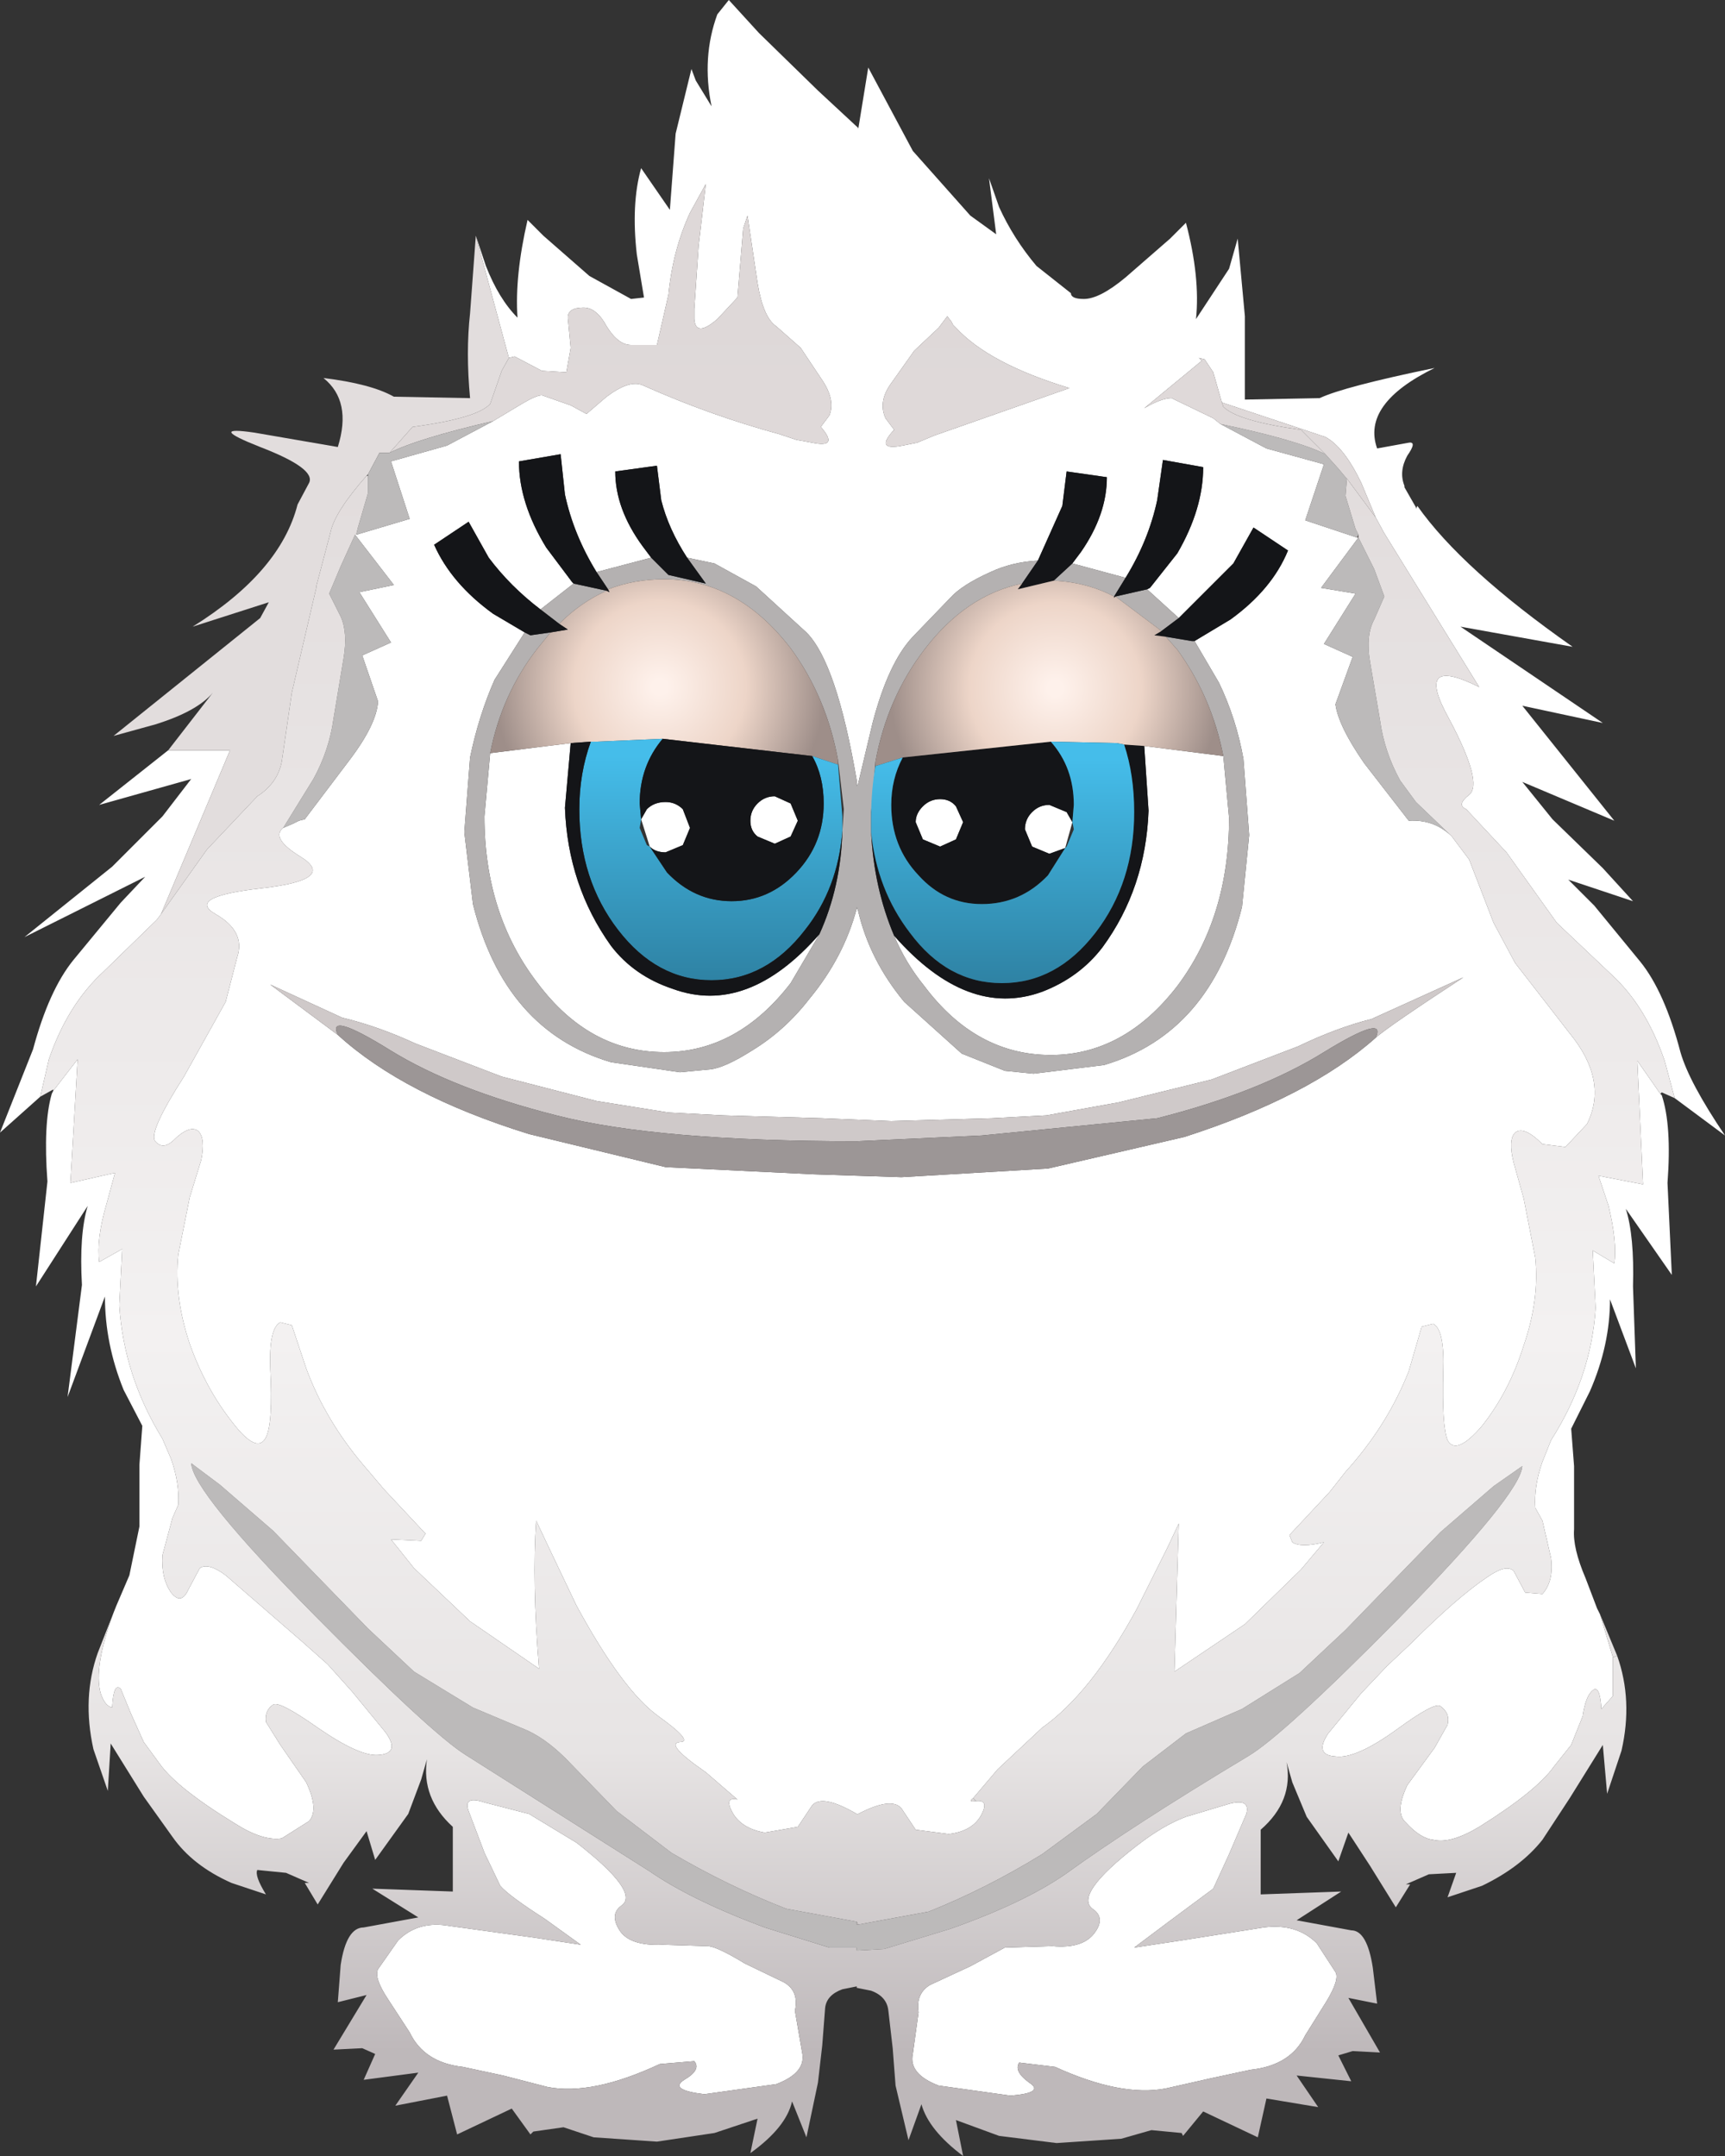 <?xml version="1.0" encoding="UTF-8" standalone="no"?>
<svg xmlns:xlink="http://www.w3.org/1999/xlink" height="75.0px" width="60.0px" xmlns="http://www.w3.org/2000/svg">
  <rect width="100%" height="100%" fill="#333333" stroke="none"/>
  <g transform="matrix(1.0, 0.0, 0.0, 1.0, 0.9, 5.75)">
    <use height="75.0" transform="matrix(1.0, 0.0, 0.0, 1.0, -0.9, -5.75)" width="60.0" xlink:href="#shape0"/>
  </g>
  <defs>
    <g id="shape0" transform="matrix(1.0, 0.0, 0.0, 1.0, 0.9, 5.75)">
      <path d="M15.65 2.45 L16.0 3.5 Q16.45 4.65 17.1 5.3 17.0 3.85 17.45 1.9 L18.0 2.45 19.6 3.85 21.05 4.65 21.5 4.6 21.25 3.1 Q21.05 1.35 21.4 0.1 L22.4 1.55 22.6 -1.1 23.15 -3.35 23.3 -2.95 23.85 -2.05 Q23.5 -3.75 24.05 -5.25 L24.45 -5.75 25.5 -4.6 27.55 -2.6 28.95 -1.3 28.95 -1.25 29.3 -3.4 30.85 -0.5 32.85 1.75 33.75 2.4 33.5 0.45 33.85 1.45 Q34.35 2.55 35.15 3.5 L36.35 4.45 Q36.35 4.65 36.8 4.65 37.35 4.65 38.25 3.9 L39.8 2.55 40.35 2.0 Q40.85 3.9 40.7 5.35 L41.85 3.6 42.15 2.55 42.4 5.25 42.4 8.15 45.0 8.1 Q45.85 7.7 49.0 7.05 46.45 8.3 47.0 9.85 L48.1 9.65 Q48.4 9.6 48.05 10.1 47.75 10.65 47.95 11.15 L47.95 11.2 48.35 11.9 48.35 11.95 48.4 11.85 Q49.95 14.05 53.8 16.75 L49.9 16.05 54.85 19.4 52.05 18.8 55.25 22.8 52.05 21.45 53.1 22.75 54.85 24.45 55.9 25.6 53.65 24.85 54.55 25.75 56.15 27.7 Q57.0 28.75 57.55 30.85 57.85 31.9 59.1 33.75 L57.35 32.45 57.0 31.15 Q56.35 29.25 55.15 28.15 L53.25 26.35 51.5 23.9 50.1 22.4 Q49.75 22.25 50.2 21.9 50.7 21.5 49.5 19.25 48.25 17.0 50.55 18.15 L47.25 12.8 46.95 12.25 46.45 11.05 Q45.85 9.8 45.2 9.45 L41.6 8.25 41.3 7.2 41.0 6.75 40.8 6.7 40.9 6.8 38.9 8.45 Q39.5 8.1 39.85 8.1 L41.3 8.8 41.55 9.0 43.15 9.85 45.15 10.4 44.5 12.35 46.3 12.95 46.35 12.95 45.05 14.7 46.25 14.9 45.15 16.65 46.15 17.1 45.55 18.75 Q45.65 19.5 46.55 20.8 L48.1 22.8 Q48.95 22.75 49.55 23.3 L49.6 23.35 50.2 24.15 51.05 26.35 51.8 27.75 53.7 30.2 Q55.05 31.85 54.3 33.35 L53.55 34.15 52.75 34.05 Q52.1 33.4 51.8 33.65 51.55 33.9 51.75 34.7 L52.1 35.95 52.5 38.0 Q52.65 39.45 52.1 41.05 51.6 42.65 50.65 43.85 49.75 44.9 49.45 44.35 49.25 43.85 49.3 41.95 49.35 40.5 48.95 40.3 L48.55 40.4 48.1 41.95 Q47.35 43.85 45.9 45.45 L45.35 46.15 43.95 47.65 44.05 47.9 Q44.35 48.1 45.15 47.9 L44.35 48.85 42.4 50.75 39.95 52.4 40.1 47.25 39.7 48.1 38.65 50.2 Q37.05 53.15 35.35 54.35 L33.8 55.8 32.95 56.8 Q32.75 56.95 33.05 56.9 33.5 56.85 33.25 57.35 32.95 57.95 32.1 58.05 L30.95 57.9 30.45 57.15 Q30.1 56.75 28.95 57.35 L28.9 57.35 Q27.7 56.65 27.35 57.05 L26.85 57.8 25.7 58.0 Q24.85 57.85 24.55 57.25 24.3 56.75 24.75 56.85 L23.65 55.9 Q22.2 54.9 22.75 54.85 23.25 54.85 22.0 53.95 20.75 53.05 19.15 50.1 L18.15 48.0 17.75 47.15 Q17.6 49.25 17.85 52.3 L15.45 50.65 13.5 48.8 12.7 47.8 13.75 47.85 13.9 47.6 12.45 46.05 11.9 45.4 Q10.45 43.75 9.75 41.85 L9.25 40.35 8.85 40.25 Q8.45 40.45 8.5 41.85 8.6 43.75 8.35 44.25 8.05 44.85 7.2 43.75 6.25 42.55 5.7 41.0 5.15 39.35 5.3 37.9 L5.7 35.9 6.1 34.6 Q6.25 33.85 6.0 33.6 5.7 33.35 5.1 33.95 4.75 34.25 4.5 33.95 4.25 33.65 5.5 31.7 L6.95 29.1 7.35 27.55 Q7.65 26.65 6.6 26.05 5.55 25.45 8.2 25.15 10.85 24.85 9.55 24.05 8.5 23.4 8.95 23.05 L9.3 22.9 9.5 22.8 9.7 22.75 11.25 20.7 Q12.2 19.45 12.25 18.65 L11.7 17.05 12.7 16.6 11.6 14.85 12.8 14.6 11.45 12.85 11.5 12.85 13.35 12.3 12.7 10.3 14.65 9.75 16.25 8.9 16.5 8.75 17.25 8.3 Q17.75 8.0 17.95 8.0 L18.95 8.35 19.5 8.65 20.2 8.05 Q21.0 7.45 21.45 7.65 23.8 8.7 26.2 9.35 L26.8 9.55 27.35 9.65 Q28.3 9.85 27.65 9.1 L27.95 8.7 Q28.15 8.2 27.75 7.55 L26.95 6.35 26.1 5.6 Q25.65 5.3 25.45 4.1 L25.1 1.75 24.95 2.2 24.75 4.6 24.05 5.35 Q23.3 6.0 23.25 5.35 L23.25 5.0 23.4 2.8 23.65 0.65 23.1 1.65 Q22.5 2.95 22.35 4.5 L21.95 6.25 21.05 6.25 Q20.6 6.25 20.2 5.6 19.85 4.95 19.4 4.95 18.85 4.95 18.85 5.3 L18.95 6.35 18.8 7.2 17.95 7.15 17.0 6.65 16.8 6.7 15.65 2.45 M56.85 32.3 L56.9 32.35 Q57.25 33.4 57.1 35.4 L57.25 38.6 55.65 36.3 Q55.95 37.25 55.9 39.0 L56.0 41.85 55.1 39.45 Q55.1 41.05 54.4 42.65 L53.75 43.95 53.85 45.25 53.85 47.45 Q53.8 48.1 54.25 49.15 L54.65 50.2 54.75 50.4 55.2 51.9 55.2 53.25 54.8 53.7 Q54.75 52.85 54.5 53.05 54.25 53.25 54.15 53.95 L53.75 54.95 53.15 55.7 Q52.55 56.55 50.55 57.8 49.55 58.4 48.95 58.25 48.5 58.2 48.0 57.65 47.6 57.3 48.05 56.35 L49.0 55.05 49.45 54.25 Q49.55 53.85 49.2 53.6 49.0 53.45 47.7 54.4 46.25 55.45 45.55 55.35 44.8 55.3 45.3 54.55 L46.45 53.15 47.35 52.2 48.2 51.4 Q49.8 49.8 50.85 49.1 51.5 48.65 51.75 48.9 L52.15 49.65 52.75 49.7 Q53.15 49.25 53.05 48.45 L52.75 47.15 52.5 46.7 Q52.45 45.95 52.75 45.1 L53.05 44.35 Q54.45 42.15 54.6 39.75 L54.5 37.75 55.25 38.2 Q55.35 37.45 55.05 36.2 L54.7 35.15 56.25 35.45 56.05 31.15 56.85 32.3 M3.05 50.35 L3.15 50.1 3.6 49.05 3.95 47.35 3.95 45.2 4.05 43.85 3.4 42.6 Q2.75 41.0 2.75 39.35 L1.45 42.85 1.95 38.95 Q1.85 37.2 2.15 36.2 L0.35 39.0 0.75 35.35 Q0.6 33.35 0.9 32.3 L0.95 32.2 1.8 31.1 1.55 35.4 3.1 35.05 2.8 36.15 Q2.45 37.35 2.55 38.15 L3.35 37.7 3.25 39.65 Q3.4 42.1 4.75 44.3 L5.05 45.0 Q5.35 45.85 5.3 46.6 L5.1 47.05 4.75 48.35 Q4.7 49.15 5.05 49.65 5.4 50.1 5.65 49.55 L6.05 48.8 Q6.35 48.6 6.95 49.05 L9.6 51.35 10.5 52.15 11.35 53.1 12.5 54.5 Q13.05 55.25 12.25 55.3 11.6 55.35 10.15 54.35 8.8 53.4 8.6 53.55 8.3 53.75 8.35 54.15 L8.85 54.95 9.75 56.25 Q10.2 57.2 9.85 57.6 L8.9 58.2 Q8.25 58.3 7.3 57.7 5.25 56.45 4.65 55.6 L4.1 54.85 3.65 53.85 3.3 53.0 Q3.05 52.75 3.0 53.65 2.75 53.6 2.6 53.15 2.35 52.25 3.05 50.35 M0.5 32.4 L-0.9 33.65 0.25 30.75 Q0.8 28.7 1.65 27.65 L3.3 25.65 4.15 24.75 -0.05 26.85 3.0 24.4 4.75 22.65 5.75 21.35 2.55 22.25 4.95 20.35 7.1 20.35 4.7 26.05 4.55 26.25 2.7 28.05 Q1.45 29.2 0.8 31.1 L0.5 32.4 M17.9 15.45 Q16.85 14.65 16.1 13.65 L15.4 12.4 14.2 13.2 Q14.8 14.55 16.25 15.6 L17.35 16.25 16.3 17.9 Q15.75 19.15 15.45 20.6 L15.25 23.2 15.55 25.7 Q16.65 30.1 20.35 31.2 L22.75 31.55 23.8 31.45 Q24.3 31.4 25.25 30.8 26.4 30.1 27.25 29.0 28.45 27.55 28.9 25.85 L28.9 25.75 28.9 25.8 28.95 25.95 Q29.35 27.65 30.55 29.1 L32.55 30.9 34.05 31.5 35.05 31.6 37.5 31.3 Q41.2 30.2 42.3 25.8 L42.55 23.3 42.35 20.65 Q42.1 19.25 41.5 18.0 L40.65 16.55 41.9 15.8 Q43.35 14.75 43.9 13.4 L42.7 12.6 42.0 13.85 40.1 15.75 39.0 14.75 39.1 14.7 40.05 13.5 Q40.95 11.95 40.95 10.5 L39.55 10.25 39.35 11.65 Q39.05 13.05 38.25 14.35 L36.4 13.85 36.7 13.45 Q37.6 12.15 37.6 10.85 L36.2 10.65 36.05 11.85 35.2 13.75 Q34.3 13.8 33.55 14.15 32.55 14.6 32.15 15.05 L30.85 16.4 Q30.0 17.3 29.45 19.4 L28.95 21.5 28.9 21.6 28.9 21.4 Q28.2 17.3 27.15 16.25 L25.4 14.65 23.95 13.85 23.0 13.65 Q22.35 12.65 22.1 11.65 L21.95 10.45 20.5 10.65 Q20.5 11.95 21.45 13.25 L21.75 13.65 19.85 14.15 Q19.05 12.85 18.75 11.45 L18.6 10.05 17.15 10.3 Q17.15 11.75 18.1 13.3 L19.0 14.5 19.05 14.55 17.9 15.45 M30.9 6.45 L30.05 7.65 Q29.65 8.25 29.9 8.8 L30.2 9.2 Q29.5 9.95 30.5 9.75 L31.0 9.65 31.6 9.4 36.3 7.75 Q33.5 6.9 32.35 5.65 L32.25 5.55 32.2 5.45 32.05 5.25 31.75 5.65 30.9 6.45 M16.15 20.45 L18.95 20.1 18.75 22.35 Q18.85 25.05 20.35 27.15 21.15 28.2 22.5 28.65 25.1 29.6 27.6 26.75 L26.6 28.45 Q24.75 30.85 22.2 30.85 19.6 30.85 17.8 28.45 15.95 26.05 15.95 22.65 L16.15 20.45 M38.9 20.2 L41.65 20.55 41.85 22.7 Q41.85 26.15 40.05 28.55 38.2 30.95 35.65 30.95 33.05 30.95 31.25 28.55 30.6 27.75 30.2 26.8 32.75 29.7 35.35 28.75 36.65 28.25 37.45 27.2 38.95 25.15 39.05 22.45 L38.9 20.2 M46.95 30.35 Q47.4 29.95 50.0 28.25 L46.8 29.7 Q45.6 30.0 44.25 30.65 L41.25 31.8 38.0 32.6 35.5 33.05 33.6 33.15 30.1 33.25 27.7 33.15 24.25 33.05 22.35 32.95 19.85 32.55 16.55 31.7 13.55 30.55 Q12.25 29.95 11.0 29.65 L8.5 28.5 10.85 30.25 Q13.15 32.35 17.5 33.7 L22.25 34.85 27.4 35.1 30.45 35.2 35.55 34.9 40.3 33.8 Q44.65 32.4 46.95 30.35 M36.4 22.85 L36.15 23.75 35.6 23.95 35.0 23.7 34.75 23.1 Q34.75 22.75 35.0 22.5 35.25 22.25 35.6 22.25 L36.2 22.5 36.4 22.85 M32.6 22.85 L32.35 23.45 31.8 23.7 31.2 23.45 30.95 22.85 Q30.95 22.55 31.2 22.3 31.45 22.05 31.8 22.05 32.15 22.05 32.35 22.3 L32.6 22.85 M37.1 60.65 Q36.45 60.15 38.65 58.45 39.55 57.75 40.35 57.45 L41.85 57.0 Q42.6 56.8 42.45 57.35 L41.85 58.75 41.3 59.95 39.75 61.1 38.55 62.0 40.2 61.75 43.05 61.3 Q44.2 61.15 44.9 61.85 L45.55 62.85 Q45.7 63.1 45.25 63.85 L44.5 65.05 Q44.0 66.1 42.6 66.25 L41.2 66.55 39.65 66.9 Q38.1 67.2 35.8 66.15 L34.55 66.0 Q34.35 66.3 34.9 66.7 35.45 67.05 34.25 67.15 L31.75 66.8 Q30.7 66.4 30.85 65.7 L31.05 64.25 Q30.95 63.6 31.45 63.3 L32.85 62.65 34.05 62.0 35.7 61.95 Q36.8 62.05 37.2 61.45 37.55 60.95 37.1 60.65 M26.6 22.2 L26.85 22.8 26.6 23.35 26.05 23.6 25.45 23.35 Q25.2 23.15 25.2 22.8 25.2 22.45 25.45 22.2 25.7 21.95 26.05 21.95 L26.6 22.2 M21.4 22.75 L21.6 22.4 Q21.85 22.15 22.25 22.15 22.6 22.15 22.85 22.4 L23.1 23.05 22.85 23.65 22.25 23.9 Q21.9 23.9 21.7 23.7 L21.4 22.75 M19.15 58.35 Q21.4 60.1 20.7 60.55 20.3 60.85 20.65 61.4 21.0 61.95 22.15 61.9 L23.75 61.95 Q24.1 62.0 25.0 62.55 L26.35 63.2 Q26.9 63.5 26.75 64.2 L27.0 65.65 Q27.15 66.35 26.1 66.75 L23.6 67.1 Q22.35 66.95 22.9 66.6 23.5 66.25 23.25 65.95 L22.05 66.05 Q19.7 67.15 18.15 66.85 L16.6 66.45 15.2 66.15 Q13.85 66.0 13.35 64.95 L12.6 63.8 Q12.1 63.05 12.25 62.75 L12.95 61.75 Q13.65 61.05 14.75 61.25 L17.65 61.65 19.3 61.9 18.05 61.0 Q16.8 60.2 16.5 59.85 L15.95 58.7 15.4 57.25 Q15.2 56.7 15.95 56.95 L17.5 57.35 19.15 58.35" fill="#ffffff" fill-rule="evenodd" stroke="none"/>
      <path d="M16.8 6.7 L17.0 6.65 17.95 7.15 18.8 7.2 18.95 6.35 18.85 5.3 Q18.85 4.95 19.4 4.95 19.85 4.95 20.2 5.6 20.6 6.25 21.05 6.25 L21.95 6.25 22.35 4.5 Q22.5 2.95 23.1 1.65 L23.65 0.65 23.4 2.8 23.25 5.0 23.25 5.35 Q23.3 6.0 24.05 5.35 L24.75 4.6 24.95 2.2 25.1 1.75 25.45 4.1 Q25.65 5.3 26.1 5.6 L26.95 6.35 27.75 7.55 Q28.15 8.2 27.95 8.7 L27.65 9.1 Q28.3 9.85 27.35 9.65 L26.8 9.55 26.2 9.35 Q23.8 8.7 21.45 7.65 21.0 7.45 20.2 8.05 L19.5 8.65 18.95 8.35 17.95 8.0 Q17.75 8.0 17.25 8.3 L16.5 8.75 16.25 8.9 Q13.65 9.5 12.65 10.0 L13.45 9.1 Q15.7 8.8 16.15 8.3 L16.55 7.15 16.8 6.7" fill="url(#gradient0)" fill-rule="evenodd" stroke="none"/>
      <path d="M15.65 2.45 L16.8 6.7 16.55 7.15 16.15 8.3 Q15.7 8.8 13.45 9.1 L12.65 10.0 12.3 10.0 11.9 10.75 11.85 10.8 Q10.75 12.05 10.6 12.75 L10.1 14.65 10.1 14.7 9.25 18.35 8.9 20.75 Q8.75 21.5 8.05 21.95 L6.3 23.8 4.7 26.05 7.1 20.35 4.95 20.35 6.5 18.35 Q5.95 19.0 4.5 19.45 L3.05 19.85 8.15 15.75 8.45 15.2 5.8 16.05 Q8.85 14.15 9.45 11.8 L9.85 11.05 Q10.1 10.55 8.15 9.8 6.25 9.05 7.95 9.3 L10.85 9.8 Q11.35 8.2 10.35 7.4 12.0 7.6 12.8 8.05 L15.45 8.1 Q15.3 6.5 15.45 5.15 L15.65 2.45" fill="#e2dddd" fill-rule="evenodd" stroke="none"/>
      <path d="M16.25 8.9 L14.65 9.75 12.7 10.3 13.35 12.3 11.5 12.85 11.5 12.8 11.55 12.6 11.9 11.4 11.9 10.8 11.9 10.75 12.3 10.0 12.65 10.0 Q13.65 9.5 16.25 8.9 M11.45 12.85 L12.8 14.6 11.6 14.85 12.7 16.6 11.7 17.05 12.25 18.65 Q12.2 19.45 11.25 20.7 L9.7 22.75 9.5 22.8 9.3 22.9 8.95 23.05 10.0 21.35 Q10.55 20.35 10.7 19.25 L11.05 17.15 Q11.2 16.25 10.95 15.7 L10.55 14.9 10.95 13.95 11.45 12.85 M49.55 23.3 Q48.95 22.75 48.1 22.8 L46.55 20.8 Q45.65 19.5 45.55 18.75 L46.15 17.1 45.15 16.65 46.25 14.9 45.05 14.7 46.35 12.95 46.9 14.05 47.25 15.0 46.9 15.8 Q46.6 16.35 46.75 17.25 L47.1 19.3 Q47.25 20.4 47.8 21.4 L48.35 22.15 49.55 23.3 M46.3 12.95 L44.5 12.35 45.15 10.4 43.15 9.85 41.55 9.0 Q44.2 9.55 45.2 10.05 L45.65 10.55 45.9 10.85 45.95 10.9 45.9 11.5 46.25 12.65 46.35 12.85 46.3 12.95 M28.95 61.2 L31.4 60.75 Q33.4 59.95 35.35 58.75 L37.25 57.35 38.85 55.7 40.35 54.55 42.3 53.7 44.3 52.45 45.9 50.95 49.2 47.55 51.05 45.95 52.05 45.25 Q52.0 46.2 47.75 50.55 43.7 54.65 42.5 55.35 38.5 57.75 36.15 59.45 34.7 60.45 32.15 61.35 L29.85 62.05 28.95 62.1 28.9 62.1 28.9 62.0 27.95 62.0 25.7 61.3 Q23.15 60.35 21.7 59.35 L15.3 55.3 Q14.1 54.55 10.05 50.45 5.8 46.15 5.75 45.15 L6.75 45.9 8.6 47.5 11.9 50.9 13.5 52.4 15.55 53.65 17.45 54.45 Q18.2 54.8 18.95 55.6 L20.55 57.25 22.45 58.7 Q24.4 59.85 26.45 60.65 L28.9 61.1 28.9 61.2 28.95 61.2" fill="#bcbaba" fill-rule="evenodd" stroke="none"/>
      <path d="M8.95 23.05 Q8.5 23.4 9.55 24.05 10.85 24.85 8.2 25.15 5.55 25.45 6.6 26.05 7.65 26.65 7.35 27.55 L6.95 29.1 5.5 31.7 Q4.25 33.65 4.5 33.95 4.75 34.25 5.1 33.95 5.7 33.35 6.0 33.6 6.25 33.85 6.1 34.6 L5.7 35.9 5.3 37.9 Q5.15 39.35 5.7 41.0 6.25 42.55 7.2 43.75 8.05 44.85 8.35 44.25 8.6 43.75 8.5 41.85 8.45 40.45 8.85 40.25 L9.25 40.35 9.75 41.85 Q10.45 43.75 11.9 45.4 L12.45 46.05 13.9 47.6 13.75 47.85 12.7 47.8 13.5 48.8 15.45 50.65 17.85 52.3 Q17.6 49.25 17.75 47.15 L18.15 48.0 19.15 50.1 Q20.75 53.05 22.0 53.95 23.25 54.85 22.75 54.85 22.2 54.9 23.65 55.9 L24.75 56.85 Q24.3 56.75 24.55 57.25 24.85 57.85 25.7 58.0 L26.85 57.8 27.35 57.05 Q27.7 56.65 28.9 57.35 L28.95 57.35 Q30.1 56.75 30.45 57.15 L30.95 57.9 32.1 58.05 Q32.95 57.95 33.25 57.35 33.5 56.85 33.05 56.9 L32.95 56.8 33.8 55.8 35.35 54.35 Q37.05 53.15 38.65 50.2 L39.7 48.1 40.1 47.25 39.95 52.4 42.4 50.75 44.35 48.85 45.15 47.9 Q44.35 48.1 44.05 47.9 L43.95 47.65 45.35 46.15 45.9 45.45 Q47.35 43.85 48.1 41.95 L48.55 40.4 48.95 40.3 Q49.35 40.5 49.3 41.95 49.25 43.85 49.45 44.35 49.75 44.9 50.65 43.85 51.6 42.65 52.1 41.05 52.65 39.45 52.5 38.0 L52.1 35.95 51.75 34.7 Q51.55 33.9 51.8 33.65 52.1 33.4 52.75 34.05 L53.55 34.15 54.3 33.35 Q55.05 31.85 53.7 30.2 L51.8 27.75 51.05 26.35 50.2 24.15 49.6 23.35 49.55 23.3 48.35 22.15 47.8 21.4 Q47.25 20.4 47.1 19.3 L46.75 17.25 Q46.6 16.35 46.9 15.8 L47.25 15.0 46.9 14.05 46.35 12.95 46.35 12.9 46.35 12.85 46.25 12.65 45.9 11.5 45.95 10.9 46.95 12.25 47.25 12.8 50.55 18.15 Q48.25 17.0 49.5 19.25 50.7 21.5 50.2 21.9 49.75 22.25 50.1 22.4 L51.5 23.9 53.25 26.35 55.15 28.15 Q56.35 29.25 57.0 31.15 L57.35 32.45 56.9 32.25 56.85 32.3 56.05 31.15 56.25 35.45 54.7 35.15 55.05 36.2 Q55.35 37.45 55.25 38.2 L54.5 37.75 54.6 39.75 Q54.45 42.15 53.05 44.35 L52.75 45.1 Q52.45 45.95 52.5 46.7 L52.75 47.15 53.05 48.45 Q53.15 49.25 52.75 49.7 L52.15 49.65 51.75 48.9 Q51.5 48.65 50.85 49.1 49.8 49.8 48.2 51.4 L47.35 52.2 46.45 53.15 45.3 54.55 Q44.8 55.3 45.55 55.35 46.25 55.45 47.7 54.4 49.0 53.45 49.2 53.6 49.55 53.85 49.45 54.25 L49.0 55.05 48.05 56.35 Q47.6 57.3 48.0 57.65 48.5 58.2 48.95 58.25 49.55 58.4 50.55 57.8 52.55 56.55 53.15 55.7 L53.75 54.95 54.15 53.95 Q54.25 53.25 54.5 53.05 54.75 52.85 54.8 53.7 L55.2 53.25 55.2 51.9 55.35 51.85 Q55.9 53.4 55.5 55.15 L55.0 56.65 54.85 54.95 53.7 56.8 52.75 58.25 Q52.0 59.2 50.65 59.85 L49.45 60.25 49.75 59.4 48.8 59.45 48.0 59.8 48.15 59.8 47.65 60.6 46.75 59.15 46.0 58.0 45.65 59.0 44.55 57.45 44.05 56.25 43.85 55.55 Q44.1 56.9 42.95 57.9 L42.95 60.15 45.75 60.05 44.2 61.05 46.1 61.4 Q46.65 61.4 46.85 62.7 L47.0 63.95 46.0 63.75 47.1 65.65 46.15 65.6 45.65 65.75 46.1 66.65 44.2 66.45 44.95 67.55 43.15 67.25 42.85 68.6 40.95 67.7 40.25 68.55 40.2 68.45 39.15 68.35 38.1 68.65 35.85 68.8 33.85 68.55 32.35 68.0 32.6 69.25 Q31.4 68.35 31.15 67.45 L30.7 68.7 30.25 66.8 30.15 65.5 30.0 64.2 Q29.95 63.7 29.4 63.5 L28.9 63.4 28.9 63.35 28.4 63.45 Q27.85 63.65 27.8 64.1 L27.7 65.4 27.55 66.7 27.15 68.6 26.65 67.35 Q26.45 68.25 25.2 69.15 L25.45 67.95 23.95 68.45 21.95 68.75 19.75 68.6 18.7 68.25 17.65 68.4 17.55 68.5 16.9 67.6 15.0 68.5 14.65 67.15 12.85 67.5 13.65 66.35 11.75 66.6 12.15 65.7 11.7 65.5 10.7 65.55 11.85 63.65 10.85 63.9 10.95 62.6 Q11.15 61.3 11.75 61.3 L13.65 60.95 12.05 59.95 14.85 60.05 14.85 57.8 Q13.75 56.8 13.95 55.45 L13.75 56.15 13.3 57.35 12.15 58.95 11.85 57.95 11.05 59.05 10.15 60.5 9.7 59.75 9.85 59.75 9.05 59.4 8.05 59.3 Q7.95 59.5 8.35 60.15 L7.15 59.75 Q5.8 59.15 5.1 58.15 L4.1 56.75 2.95 54.9 2.85 56.55 2.35 55.1 Q1.95 53.3 2.5 51.75 L3.05 50.35 Q2.35 52.25 2.6 53.15 2.75 53.6 3.0 53.65 3.05 52.75 3.3 53.0 L3.65 53.85 4.1 54.85 4.65 55.6 Q5.25 56.45 7.3 57.7 8.25 58.3 8.9 58.2 L9.85 57.6 Q10.2 57.2 9.75 56.25 L8.85 54.95 8.35 54.15 Q8.3 53.75 8.6 53.55 8.8 53.4 10.15 54.35 11.6 55.35 12.25 55.3 13.05 55.25 12.5 54.5 L11.35 53.1 10.5 52.15 9.6 51.35 6.95 49.05 Q6.35 48.6 6.05 48.8 L5.65 49.55 Q5.4 50.1 5.05 49.65 4.7 49.15 4.75 48.35 L5.1 47.05 5.3 46.6 Q5.35 45.85 5.05 45.0 L4.75 44.3 Q3.4 42.1 3.25 39.65 L3.35 37.7 2.55 38.15 Q2.45 37.35 2.8 36.15 L3.1 35.05 1.55 35.4 1.8 31.1 0.95 32.2 0.95 32.15 0.5 32.4 0.8 31.1 Q1.45 29.2 2.7 28.05 L4.55 26.25 4.7 26.05 6.3 23.8 8.05 21.95 Q8.75 21.5 8.9 20.75 L9.25 18.35 10.1 14.7 10.1 14.65 10.6 12.75 Q10.75 12.05 11.85 10.8 L11.9 10.8 11.9 11.4 11.55 12.6 11.5 12.8 11.5 12.85 11.45 12.85 10.95 13.95 10.55 14.9 10.95 15.7 Q11.2 16.25 11.05 17.15 L10.7 19.25 Q10.55 20.35 10.0 21.35 L8.95 23.05 M37.1 60.65 Q37.55 60.95 37.2 61.45 36.8 62.05 35.7 61.95 L34.05 62.0 32.85 62.65 31.45 63.3 Q30.95 63.6 31.05 64.25 L30.85 65.7 Q30.7 66.4 31.75 66.8 L34.25 67.15 Q35.45 67.05 34.9 66.7 34.35 66.3 34.55 66.0 L35.8 66.15 Q38.1 67.2 39.65 66.9 L41.2 66.55 42.6 66.25 Q44.0 66.1 44.5 65.05 L45.25 63.85 Q45.7 63.1 45.55 62.85 L44.9 61.85 Q44.2 61.15 43.05 61.3 L40.2 61.75 38.55 62.0 39.75 61.1 41.3 59.95 41.85 58.75 42.45 57.35 Q42.6 56.8 41.85 57.0 L40.35 57.45 Q39.55 57.75 38.65 58.45 36.45 60.15 37.1 60.65 M28.9 61.1 L26.45 60.65 Q24.4 59.85 22.45 58.7 L20.55 57.25 18.95 55.6 Q18.2 54.8 17.45 54.45 L15.55 53.65 13.5 52.4 11.9 50.9 8.6 47.5 6.75 45.9 5.75 45.15 Q5.8 46.15 10.05 50.45 14.1 54.55 15.3 55.3 L21.7 59.35 Q23.15 60.35 25.7 61.3 L27.95 62.0 28.9 62.0 28.9 62.1 28.95 62.1 29.85 62.05 32.15 61.35 Q34.7 60.45 36.15 59.45 38.5 57.75 42.5 55.35 43.7 54.65 47.75 50.55 52.0 46.2 52.05 45.25 L51.05 45.95 49.2 47.55 45.9 50.95 44.3 52.45 42.3 53.7 40.35 54.55 38.85 55.7 37.25 57.35 35.35 58.75 Q33.4 59.95 31.4 60.75 L28.95 61.2 28.9 61.1 M19.15 58.35 L17.5 57.35 15.95 56.95 Q15.2 56.7 15.4 57.25 L15.95 58.7 16.5 59.85 Q16.8 60.2 18.05 61.0 L19.3 61.9 17.65 61.65 14.75 61.25 Q13.65 61.05 12.95 61.75 L12.25 62.75 Q12.1 63.05 12.6 63.8 L13.35 64.95 Q13.85 66.0 15.2 66.15 L16.6 66.45 18.15 66.85 Q19.7 67.15 22.05 66.05 L23.25 65.95 Q23.5 66.25 22.9 66.6 22.35 66.95 23.6 67.1 L26.1 66.75 Q27.15 66.35 27.0 65.65 L26.75 64.2 Q26.9 63.5 26.35 63.2 L25.0 62.55 Q24.1 62.0 23.75 61.95 L22.15 61.9 Q21.0 61.95 20.65 61.4 20.3 60.85 20.7 60.55 21.4 60.1 19.15 58.35" fill="url(#gradient1)" fill-rule="evenodd" stroke="none"/>
      <path d="M11.5 12.85 L11.45 12.85 11.5 12.85 11.5 12.8 11.5 12.85 M46.35 12.95 L46.3 12.95 46.35 12.85 46.35 12.9 46.35 12.95" fill="#726a6a" fill-rule="evenodd" stroke="none"/>
      <path d="M33.05 56.9 Q32.75 56.95 32.95 56.8 L33.05 56.9 M41.55 9.0 L41.3 8.8 39.85 8.1 Q39.5 8.1 38.9 8.45 L40.9 6.8 40.8 6.7 41.0 6.75 41.3 7.2 41.6 8.25 41.65 8.4 Q42.15 8.9 44.35 9.2 L45.2 10.05 Q44.2 9.55 41.55 9.0 M54.75 50.4 L55.35 51.85 55.2 51.9 54.75 50.4 M30.9 6.45 L31.75 5.65 32.05 5.25 32.2 5.45 32.25 5.55 32.35 5.65 Q33.5 6.9 36.3 7.75 L31.6 9.4 31.0 9.65 30.5 9.75 Q29.5 9.95 30.2 9.2 L29.9 8.8 Q29.65 8.25 30.05 7.65 L30.9 6.45 M28.9 61.1 L28.95 61.2 28.9 61.2 28.9 61.1" fill="url(#gradient2)" fill-rule="evenodd" stroke="none"/>
      <path d="M17.9 15.45 L19.05 14.55 20.2 14.8 Q19.3 15.2 18.55 15.95 L17.9 15.45 M19.85 14.15 L21.75 13.65 22.35 14.25 23.65 14.55 23.0 13.65 23.95 13.85 25.4 14.65 27.15 16.25 Q28.2 17.3 28.9 21.4 L28.9 21.6 28.95 21.5 29.45 19.4 Q30.0 17.3 30.85 16.4 L32.15 15.05 Q32.55 14.6 33.55 14.15 34.3 13.8 35.2 13.75 L34.65 14.55 Q32.7 14.95 31.25 16.85 29.95 18.55 29.55 20.75 L29.4 22.5 29.4 23.2 Q29.5 25.15 30.2 26.8 30.6 27.75 31.25 28.55 33.05 30.95 35.65 30.95 38.2 30.95 40.05 28.55 41.85 26.15 41.85 22.7 L41.65 20.55 Q41.25 18.5 40.05 16.85 L39.65 16.4 40.55 16.55 40.65 16.55 41.5 18.0 Q42.1 19.25 42.35 20.65 L42.55 23.3 42.3 25.8 Q41.2 30.2 37.5 31.3 L35.05 31.6 34.05 31.5 32.55 30.9 30.55 29.1 Q29.35 27.65 28.95 25.95 L28.9 25.8 28.9 25.75 28.9 25.85 Q28.45 27.55 27.25 29.0 26.4 30.1 25.25 30.8 24.3 31.4 23.8 31.45 L22.75 31.55 20.35 31.2 Q16.65 30.1 15.55 25.7 L15.25 23.2 15.45 20.6 Q15.75 19.15 16.3 17.9 L17.35 16.25 17.55 16.35 18.25 16.25 17.8 16.8 Q16.55 18.4 16.15 20.45 L15.95 22.65 Q15.95 26.05 17.8 28.45 19.6 30.85 22.2 30.85 24.75 30.85 26.6 28.45 L27.6 26.75 Q28.35 25.1 28.4 23.15 L28.45 22.4 28.25 20.7 Q27.85 18.5 26.6 16.8 24.75 14.4 22.2 14.4 21.15 14.4 20.25 14.75 L19.85 14.15 M36.4 13.85 L38.25 14.35 37.85 15.0 Q36.9 14.5 35.75 14.45 L36.4 13.85 M39.0 14.75 L40.1 15.75 39.5 16.2 37.9 15.0 39.0 14.75" fill="#b4b1b1" fill-rule="evenodd" stroke="none"/>
      <path d="M18.25 16.25 L18.85 16.15 18.55 15.95 Q19.3 15.2 20.2 14.8 L20.3 14.85 20.25 14.75 Q21.15 14.4 22.2 14.4 24.75 14.4 26.6 16.8 27.85 18.5 28.25 20.7 L28.25 20.85 27.35 20.55 22.15 19.95 19.85 20.05 19.65 20.05 18.95 20.1 16.15 20.45 Q16.55 18.4 17.8 16.8 L18.25 16.25" fill="url(#gradient3)" fill-rule="evenodd" stroke="none"/>
      <path d="M19.65 20.05 L19.85 20.05 22.15 19.95 Q21.35 20.9 21.35 22.2 L21.4 22.75 21.35 23.05 21.6 23.65 21.7 23.7 22.3 24.6 Q23.25 25.6 24.55 25.6 25.85 25.6 26.8 24.6 27.75 23.6 27.75 22.2 27.75 21.25 27.35 20.55 L28.25 20.85 28.4 22.65 28.4 23.15 Q28.25 25.15 27.1 26.6 25.75 28.35 23.85 28.35 21.95 28.35 20.6 26.6 19.25 24.85 19.25 22.4 19.25 21.15 19.65 20.05" fill="url(#gradient4)" fill-rule="evenodd" stroke="none"/>
      <path d="M17.35 16.25 L16.25 15.6 Q14.8 14.55 14.2 13.2 L15.4 12.4 16.1 13.65 Q16.85 14.65 17.9 15.45 L18.55 15.95 18.85 16.15 18.25 16.25 17.55 16.35 17.35 16.25 M19.05 14.55 L19.0 14.5 18.1 13.3 Q17.15 11.75 17.15 10.3 L18.6 10.05 18.75 11.45 Q19.05 12.85 19.85 14.15 L20.25 14.75 20.3 14.85 20.2 14.8 19.05 14.55 M21.75 13.65 L21.45 13.25 Q20.5 11.95 20.5 10.65 L21.95 10.45 22.1 11.65 Q22.35 12.65 23.0 13.65 L23.65 14.55 22.35 14.25 21.75 13.65 M35.2 13.75 L36.05 11.85 36.2 10.65 37.6 10.85 Q37.6 12.15 36.7 13.45 L36.4 13.85 35.75 14.45 34.5 14.75 34.65 14.55 35.2 13.75 M38.25 14.35 Q39.05 13.05 39.35 11.65 L39.55 10.25 40.95 10.5 Q40.95 11.95 40.05 13.5 L39.1 14.7 39.0 14.75 37.9 15.0 37.85 15.05 37.85 15.0 38.25 14.35 M40.1 15.75 L42.0 13.85 42.7 12.6 43.9 13.4 Q43.35 14.75 41.9 15.8 L40.65 16.55 40.55 16.55 39.65 16.4 39.25 16.35 39.5 16.2 40.1 15.75 M18.95 20.1 L19.65 20.05 Q19.25 21.15 19.25 22.4 19.25 24.85 20.6 26.6 21.95 28.35 23.85 28.35 25.75 28.35 27.1 26.6 28.25 25.15 28.4 23.15 28.35 25.1 27.6 26.75 25.1 29.6 22.5 28.65 21.15 28.2 20.35 27.15 18.85 25.05 18.75 22.35 L18.95 20.1 M22.15 19.95 L27.35 20.55 Q27.75 21.25 27.75 22.2 27.75 23.6 26.8 24.6 25.85 25.6 24.55 25.6 23.25 25.6 22.3 24.6 L21.7 23.7 Q21.9 23.9 22.25 23.9 L22.85 23.65 23.1 23.05 22.85 22.4 Q22.6 22.15 22.25 22.15 21.85 22.15 21.6 22.4 L21.4 22.75 21.35 22.2 Q21.35 20.9 22.15 19.95 M30.5 20.6 L35.65 20.05 Q36.45 20.95 36.45 22.25 L36.4 22.85 36.2 22.5 35.6 22.25 Q35.25 22.25 35.0 22.5 34.75 22.75 34.75 23.1 L35.0 23.7 35.6 23.95 36.15 23.75 35.55 24.7 Q34.6 25.7 33.25 25.7 31.95 25.7 31.05 24.7 30.1 23.7 30.1 22.25 30.1 21.35 30.5 20.6 M38.2 20.15 L38.9 20.2 39.05 22.45 Q38.95 25.15 37.45 27.2 36.65 28.25 35.35 28.75 32.75 29.7 30.2 26.8 29.5 25.15 29.4 23.2 29.6 25.2 30.75 26.7 32.05 28.45 33.95 28.45 35.85 28.45 37.2 26.7 38.55 24.95 38.55 22.5 38.55 21.2 38.2 20.15 M32.6 22.85 L32.35 22.3 Q32.15 22.05 31.8 22.05 31.45 22.05 31.2 22.3 30.95 22.55 30.95 22.85 L31.2 23.45 31.8 23.7 32.35 23.45 32.6 22.85 M26.6 22.2 L26.05 21.95 Q25.7 21.95 25.45 22.2 25.2 22.45 25.2 22.8 25.2 23.15 25.45 23.35 L26.05 23.6 26.6 23.35 26.85 22.8 26.6 22.2" fill="#141518" fill-rule="evenodd" stroke="none"/>
      <path d="M29.55 20.75 Q29.95 18.55 31.25 16.85 32.7 14.95 34.65 14.55 L34.5 14.75 35.75 14.45 Q36.9 14.5 37.85 15.0 L37.85 15.05 37.9 15.0 39.5 16.2 39.25 16.35 39.65 16.4 40.05 16.85 Q41.25 18.5 41.65 20.55 L38.9 20.2 38.2 20.15 37.95 20.1 35.65 20.05 30.5 20.6 29.55 20.9 29.55 20.75" fill="url(#gradient5)" fill-rule="evenodd" stroke="none"/>
      <path d="M29.55 20.9 L30.5 20.6 Q30.1 21.35 30.1 22.25 30.1 23.7 31.05 24.7 31.95 25.7 33.25 25.7 34.6 25.7 35.55 24.7 L36.15 23.75 36.2 23.7 36.45 23.1 36.4 22.85 36.45 22.25 Q36.45 20.95 35.65 20.05 L37.95 20.1 38.2 20.15 Q38.55 21.2 38.55 22.5 38.55 24.95 37.2 26.7 35.85 28.45 33.95 28.45 32.05 28.45 30.75 26.7 29.6 25.2 29.4 23.2 L29.4 22.7 Q29.4 21.75 29.55 20.9" fill="url(#gradient6)" fill-rule="evenodd" stroke="none"/>
      <path d="M41.6 8.25 L45.2 9.45 Q45.85 9.8 46.45 11.05 L46.95 12.25 45.95 10.9 45.9 10.85 45.65 10.55 45.2 10.05 44.35 9.2 Q42.15 8.9 41.65 8.4 L41.6 8.25" fill="#dfd9d9" fill-rule="evenodd" stroke="none"/>
      <path d="M10.85 30.25 L8.5 28.5 11.0 29.65 Q12.25 29.95 13.55 30.55 L16.55 31.7 19.85 32.55 22.35 32.95 24.25 33.05 27.7 33.15 30.1 33.25 33.6 33.15 35.5 33.05 38.0 32.6 41.25 31.8 44.25 30.65 Q45.6 30.0 46.8 29.7 L50.0 28.25 Q47.4 29.95 46.95 30.35 47.35 29.5 45.15 30.85 42.9 32.25 39.35 33.15 L33.25 33.75 28.9 33.95 Q21.95 33.95 18.45 33.05 14.9 32.15 12.7 30.8 10.45 29.4 10.85 30.25" fill="#cfc9c9" fill-rule="evenodd" stroke="none"/>
      <path d="M10.85 30.25 Q10.45 29.4 12.7 30.8 14.9 32.15 18.45 33.05 21.95 33.95 28.9 33.95 L33.25 33.75 39.35 33.15 Q42.9 32.25 45.15 30.85 47.35 29.5 46.95 30.35 44.65 32.4 40.3 33.8 L35.55 34.9 30.45 35.2 27.4 35.1 22.25 34.85 17.5 33.7 Q13.15 32.35 10.85 30.25" fill="#9c9696" fill-rule="evenodd" stroke="none"/>
    </g>
    <linearGradient gradientTransform="matrix(0.0, 0.038, -0.009, 0.0, 20.35, 35.25)" gradientUnits="userSpaceOnUse" id="gradient0" spreadMethod="pad" x1="-819.2" x2="819.2">
      <stop offset="0.0" stop-color="#ded8d8"/>
      <stop offset="0.82" stop-color="#e7e4e4"/>
      <stop offset="1.0" stop-color="#b1a8a9"/>
    </linearGradient>
    <linearGradient gradientTransform="matrix(0.0, 0.038, -0.009, 0.0, 20.35, 35.25)" gradientUnits="userSpaceOnUse" id="gradient1" spreadMethod="pad" x1="-819.2" x2="819.2">
      <stop offset="0.0" stop-color="#ded8d8"/>
      <stop offset="0.588" stop-color="#f3f1f1"/>
      <stop offset="0.82" stop-color="#e7e4e4"/>
      <stop offset="0.988" stop-color="#beb8ba"/>
    </linearGradient>
    <linearGradient gradientTransform="matrix(0.0, 0.038, 0.009, 0.0, 37.5, 35.35)" gradientUnits="userSpaceOnUse" id="gradient2" spreadMethod="pad" x1="-819.2" x2="819.2">
      <stop offset="0.0" stop-color="#ded8d8"/>
      <stop offset="0.82" stop-color="#e7e4e4"/>
      <stop offset="1.0" stop-color="#b1a8a9"/>
    </linearGradient>
    <radialGradient cx="0" cy="0" gradientTransform="matrix(0.007, 0.0, 0.0, 0.007, 22.05, 18.15)" gradientUnits="userSpaceOnUse" id="gradient3" r="819.2" spreadMethod="pad">
      <stop offset="0.047" stop-color="#fef1eb"/>
      <stop offset="0.522" stop-color="#edd5c8"/>
      <stop offset="1.0" stop-color="#9e8e89"/>
    </radialGradient>
    <linearGradient gradientTransform="matrix(0.0, 0.005, -0.006, 0.0, 23.85, 24.65)" gradientUnits="userSpaceOnUse" id="gradient4" spreadMethod="pad" x1="-819.2" x2="819.2">
      <stop offset="0.0" stop-color="#45bdea"/>
      <stop offset="1.0" stop-color="#2d7fa0"/>
    </linearGradient>
    <radialGradient cx="0" cy="0" gradientTransform="matrix(-0.007, 0.0, 0.0, 0.007, 35.8, 18.2)" gradientUnits="userSpaceOnUse" id="gradient5" r="819.2" spreadMethod="pad">
      <stop offset="0.047" stop-color="#fef1eb"/>
      <stop offset="0.522" stop-color="#edd5c8"/>
      <stop offset="1.0" stop-color="#9e8e89"/>
    </radialGradient>
    <linearGradient gradientTransform="matrix(0.0, 0.005, 0.006, 0.0, 33.95, 24.75)" gradientUnits="userSpaceOnUse" id="gradient6" spreadMethod="pad" x1="-819.2" x2="819.2">
      <stop offset="0.0" stop-color="#45bdea"/>
      <stop offset="1.0" stop-color="#2d7fa0"/>
    </linearGradient>
  </defs>
</svg>
